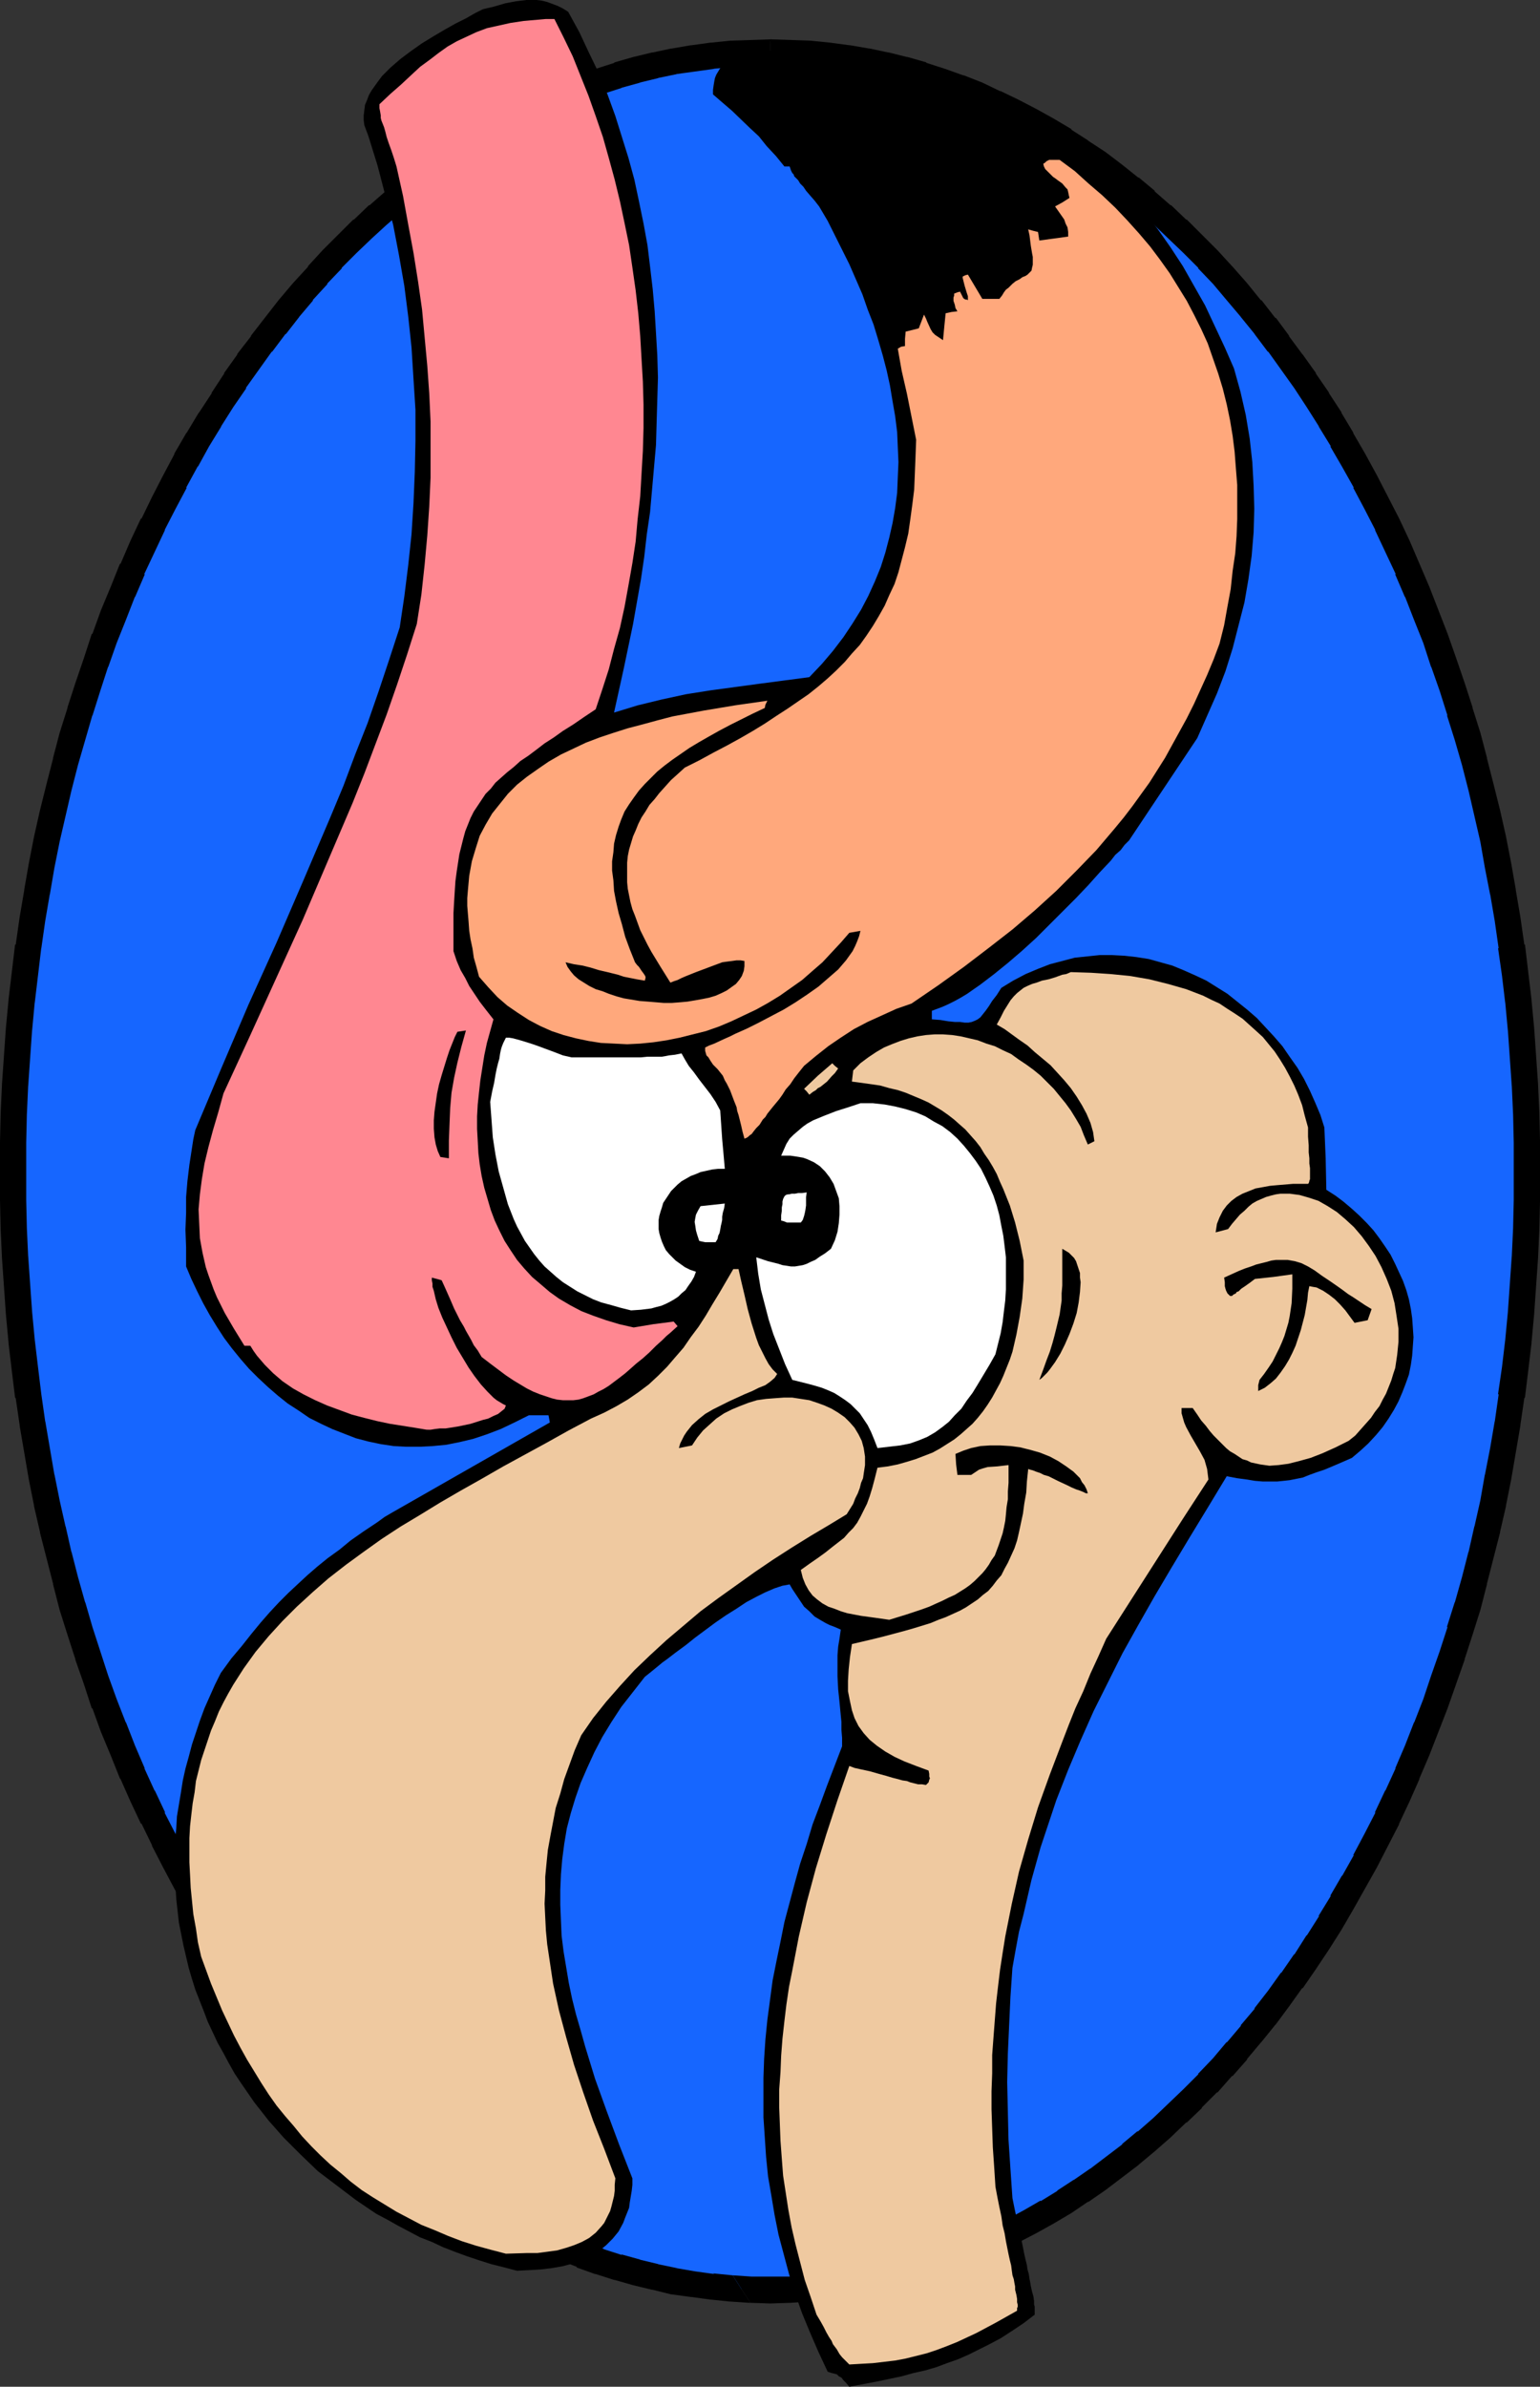 <?xml version="1.0" encoding="UTF-8" standalone="no"?>
<svg
   version="1.0"
   width="100.467mm"
   height="155.668mm"
   id="svg16"
   sodipodi:docname="Man &amp; Flamingo.wmf"
   xmlns:inkscape="http://www.inkscape.org/namespaces/inkscape"
   xmlns:sodipodi="http://sodipodi.sourceforge.net/DTD/sodipodi-0.dtd"
   xmlns="http://www.w3.org/2000/svg"
   xmlns:svg="http://www.w3.org/2000/svg">
  <rect width="100%" height="100%" fill="#333333" stroke="none"/>
  <sodipodi:namedview
     id="namedview16"
     pagecolor="#ffffff"
     bordercolor="#000000"
     borderopacity="0.25"
     inkscape:showpageshadow="2"
     inkscape:pageopacity="0.0"
     inkscape:pagecheckerboard="0"
     inkscape:deskcolor="#d1d1d1"
     inkscape:document-units="mm" />
  <defs
     id="defs1">
    <pattern
       id="WMFhbasepattern"
       patternUnits="userSpaceOnUse"
       width="6"
       height="6"
       x="0"
       y="0" />
  </defs>
  <path
     style="fill:#1666ff;fill-opacity:1;fill-rule:evenodd;stroke:none"
     d="m 189.86,12.927 4.847,0.162 4.847,0.162 4.686,0.485 4.686,0.646 4.686,0.646 4.686,1.131 4.524,1.131 4.686,1.293 4.363,1.454 4.524,1.616 4.524,1.778 4.363,1.939 4.363,2.101 4.363,2.262 4.201,2.262 4.201,2.747 4.201,2.585 4.04,2.909 4.04,2.909 4.04,3.232 3.878,3.232 3.878,3.393 3.878,3.555 3.716,3.555 3.716,3.717 3.716,4.04 3.393,4.04 3.555,4.201 3.393,4.201 3.393,4.363 3.232,4.525 3.232,4.686 3.232,4.686 3.07,4.848 2.908,5.009 2.908,5.009 2.747,5.171 2.747,5.333 2.747,5.332 2.424,5.333 2.585,5.656 2.424,5.656 2.262,5.656 2.101,5.817 2.101,5.979 2.101,5.979 1.939,6.14 1.777,6.14 1.777,6.14 1.616,6.302 1.454,6.302 1.454,6.464 1.293,6.625 1.293,6.464 0.97,6.625 1.131,6.787 0.808,6.625 0.808,6.948 0.646,6.787 0.485,6.948 0.485,6.948 0.323,6.948 0.162,7.11 v 7.11 7.11 l -0.162,7.11 -0.323,6.948 -0.485,6.948 -0.485,6.948 -0.646,6.787 -0.808,6.787 -0.808,6.787 -1.131,6.787 -0.97,6.464 -1.293,6.625 -1.293,6.464 -1.454,6.464 -1.454,6.302 -1.616,6.302 -1.777,6.302 -1.777,6.14 -1.939,5.979 -2.101,6.14 -2.101,5.817 -2.101,5.817 -2.262,5.656 -2.424,5.817 -2.585,5.494 -2.424,5.494 -2.747,5.333 -2.747,5.171 -2.747,5.171 -2.908,5.009 -2.908,5.009 -3.07,4.848 -3.232,4.848 -3.232,4.525 -3.232,4.525 -3.393,4.363 -3.393,4.363 -3.555,4.04 -3.393,4.201 -3.716,3.878 -3.716,3.717 -3.716,3.717 -3.878,3.555 -3.878,3.393 -3.878,3.232 -4.04,3.07 -4.04,3.07 -4.04,2.747 -4.201,2.747 -4.201,2.585 -4.201,2.424 -4.363,2.262 -4.363,1.939 -4.363,2.101 -4.524,1.778 -4.524,1.616 -4.363,1.454 -4.686,1.293 -4.524,1.131 -4.686,0.97 -4.686,0.646 -4.686,0.646 -4.686,0.485 -4.847,0.323 h -4.847 -4.686 l -4.847,-0.323 -4.686,-0.485 -4.686,-0.646 -4.686,-0.646 -4.686,-0.97 -4.686,-1.131 -4.524,-1.293 -4.524,-1.454 -4.524,-1.616 -4.363,-1.778 -4.524,-2.101 -4.201,-1.939 -4.363,-2.262 -4.363,-2.424 -4.201,-2.585 -4.04,-2.747 -4.201,-2.747 -4.04,-3.07 -4.04,-3.07 -3.878,-3.232 -3.878,-3.393 -3.878,-3.555 -3.716,-3.717 -3.716,-3.717 -3.555,-3.878 -3.716,-4.201 -3.393,-4.04 -3.393,-4.363 -3.393,-4.363 -3.232,-4.525 -3.232,-4.525 -3.07,-4.848 -3.07,-4.848 -3.07,-5.009 -2.908,-5.009 -2.747,-5.171 -2.747,-5.171 -2.585,-5.333 -2.747,-5.494 -2.424,-5.494 -2.424,-5.817 -2.262,-5.656 -2.262,-5.817 -2.101,-5.817 -1.939,-6.14 -1.939,-5.979 -1.777,-6.14 -1.777,-6.302 -1.616,-6.302 -1.454,-6.302 -1.454,-6.464 -1.293,-6.464 -1.293,-6.625 -1.131,-6.464 -0.969,-6.787 -0.808,-6.787 -0.808,-6.787 -0.646,-6.787 -0.485,-6.948 -0.485,-6.948 -0.323,-6.948 -0.162,-7.11 v -7.11 -7.11 l 0.162,-7.11 0.323,-6.948 0.485,-6.948 0.485,-6.948 0.646,-6.787 0.808,-6.948 0.808,-6.625 0.969,-6.787 1.131,-6.625 1.293,-6.464 1.293,-6.625 1.454,-6.464 1.454,-6.302 1.616,-6.302 1.777,-6.14 1.777,-6.14 1.939,-6.14 1.939,-5.979 2.101,-5.979 2.262,-5.817 2.262,-5.656 2.424,-5.656 2.424,-5.656 2.747,-5.333 2.585,-5.332 2.747,-5.333 2.747,-5.171 2.908,-5.009 3.07,-5.009 3.07,-4.848 3.07,-4.686 3.232,-4.686 3.232,-4.525 3.393,-4.363 3.393,-4.201 3.393,-4.201 3.716,-4.04 3.555,-4.04 3.716,-3.717 3.716,-3.555 3.878,-3.555 3.878,-3.393 3.878,-3.232 4.04,-3.232 4.04,-2.909 4.201,-2.909 4.04,-2.585 4.201,-2.747 4.363,-2.262 4.363,-2.262 4.201,-2.101 4.524,-1.939 4.363,-1.778 4.524,-1.616 4.524,-1.454 4.524,-1.293 4.686,-1.131 4.686,-1.131 4.686,-0.646 4.686,-0.646 4.686,-0.485 4.847,-0.162 z"
     id="path1" />
  <path
     style="fill:#000000;fill-opacity:1;fill-rule:evenodd;stroke:none"
     d="m 190.021,16.159 h -0.162 l 4.847,0.162 h -0.162 l 4.686,0.162 v 0 l 4.686,0.485 h -0.162 l 4.847,0.646 h -0.162 l 4.686,0.646 h -0.162 l 4.686,0.97 h -0.162 l 4.524,1.131 v 0 l 4.524,1.293 h -0.162 l 4.524,1.454 v 0 l 4.524,1.616 -0.162,-0.162 4.363,1.778 v 0 l 4.363,1.939 v 0 l 4.201,2.101 v 0 l 4.201,2.262 v -0.162 l 4.201,2.424 v 0 l 4.201,2.585 -0.162,-0.162 4.201,2.747 -0.162,-0.162 4.201,2.909 h -0.162 l 4.04,2.909 v 0 l 4.04,3.07 h -0.162 l 3.878,3.232 v 0 l 3.878,3.393 v -0.162 l 3.716,3.555 v 0 l 3.716,3.555 v 0 l 3.716,3.717 h -0.162 l 3.716,3.878 v 0 l 3.393,4.04 v 0 l 3.555,4.201 -0.162,-0.162 3.555,4.363 -0.162,-0.162 3.393,4.525 v -0.162 l 3.232,4.525 v 0 l 3.232,4.525 v 0 l 3.07,4.686 v 0 l 3.07,4.848 -0.162,-0.162 3.07,5.009 h -0.162 l 2.908,5.009 v 0 l 2.908,5.171 h -0.162 l 2.747,5.171 v 0 l 2.747,5.332 -0.162,-0.162 2.585,5.494 v 0 l 2.585,5.494 h -0.162 l 2.424,5.656 v -0.162 l 2.262,5.817 v 0 l 2.262,5.656 v 0 l 1.939,5.979 v -0.162 l 2.101,5.979 v 0 l 1.939,6.14 -0.162,-0.162 1.939,6.14 v 0 l 1.777,6.14 v 0 l 1.616,6.302 v 0 l 1.454,6.302 v 0 l 1.454,6.302 v 0 l 1.131,6.464 v 0 l 1.293,6.625 v -0.162 l 1.131,6.625 v 0 l 0.97,6.787 -0.162,-0.162 0.97,6.787 0.808,6.787 v -0.162 l 0.646,6.948 v -0.162 l 0.485,6.948 0.485,6.948 v -0.162 l 0.323,7.11 v -0.162 l 0.162,7.11 v 0 7.11 7.11 0 l -0.162,6.948 v 0 l -0.323,6.948 v -0.162 l -0.485,6.948 -0.485,6.948 v 0 l -0.646,6.787 v 0 l -0.808,6.787 -0.97,6.625 h 0.162 l -0.97,6.787 v -0.162 l -1.131,6.625 v 0 l -1.293,6.625 v -0.162 l -1.131,6.464 v 0 l -1.454,6.464 v -0.162 l -1.454,6.464 v -0.162 l -1.616,6.302 v 0 l -1.777,6.302 v -0.162 l -1.939,6.14 h 0.162 l -1.939,5.979 v 0 l -2.101,5.979 v 0 l -1.939,5.817 v 0 l -2.262,5.817 v -0.162 l -2.262,5.817 v 0 l -2.424,5.656 0.162,-0.162 -2.585,5.656 v -0.162 l -2.585,5.494 h 0.162 l -2.747,5.333 v 0 l -2.747,5.171 h 0.162 l -2.908,5.171 v -0.162 l -2.908,5.009 h 0.162 l -3.07,5.009 h 0.162 l -3.07,4.848 v -0.162 l -3.07,4.848 v -0.162 l -3.232,4.686 v -0.162 l -3.232,4.525 v 0 l -3.393,4.363 h 0.162 l -3.555,4.201 h 0.162 l -3.555,4.201 v -0.162 l -3.393,4.04 v 0 l -3.716,3.878 h 0.162 l -3.716,3.717 v 0 l -3.716,3.555 v 0 l -3.716,3.555 v 0 l -3.878,3.393 v -0.162 l -3.878,3.232 h 0.162 l -4.04,3.07 v 0 l -4.04,3.07 0.162,-0.162 -4.201,2.909 0.162,-0.162 -4.201,2.747 h 0.162 l -4.201,2.585 v -0.162 l -4.201,2.424 v 0 l -4.201,2.262 v -0.162 l -4.201,2.101 v 0 l -4.363,1.939 v 0 l -4.363,1.778 h 0.162 l -4.524,1.616 v 0 l -4.524,1.454 0.162,-0.162 -4.524,1.293 v 0 l -4.524,1.131 h 0.162 l -4.686,0.97 h 0.162 l -4.686,0.808 0.162,-0.162 -4.847,0.646 h 0.162 l -4.686,0.485 v 0 l -4.686,0.323 h 0.162 -4.847 0.162 -4.847 0.162 l -4.847,-0.323 h 0.162 l 4.363,6.787 v 0 l 4.847,0.162 h 0.162 l 4.847,-0.162 v 0 l 4.847,-0.323 v 0 l 4.847,-0.485 v 0 l 4.847,-0.485 0.162,-0.162 4.686,-0.646 h 0.162 l 4.524,-1.131 h 0.162 l 4.524,-1.131 h 0.162 l 4.524,-1.293 h 0.162 l 4.524,-1.454 v 0 l 4.524,-1.616 0.162,-0.162 4.524,-1.778 v 0 l 4.363,-1.939 h 0.162 l 4.363,-2.101 v -0.162 l 4.363,-2.262 v 0 l 4.363,-2.424 v 0 l 4.363,-2.585 v 0 l 4.04,-2.747 h 0.162 l 4.201,-2.909 v 0 l 4.04,-3.07 v 0 l 4.04,-3.07 0.162,-0.162 3.878,-3.232 v 0 l 3.878,-3.393 0.162,-0.162 3.716,-3.555 h 0.162 l 3.716,-3.555 v -0.162 l 3.716,-3.717 h 0.162 l 3.555,-4.04 h 0.162 l 3.555,-4.04 v -0.162 l 3.393,-4.04 0.162,-0.162 3.393,-4.201 0.162,-0.162 3.232,-4.363 v 0 l 3.232,-4.525 h 0.162 l 3.232,-4.686 v 0 l 3.232,-4.848 v 0 l 3.07,-4.848 v 0 l 2.908,-5.009 v 0 l 2.908,-5.171 v 0 l 2.908,-5.171 v 0 l 2.747,-5.332 v 0 l 2.747,-5.333 v -0.162 l 2.585,-5.494 v 0 l 2.424,-5.494 v -0.162 l 2.424,-5.656 v 0 l 2.262,-5.817 v 0 l 2.262,-5.817 v 0 l 2.101,-5.979 v 0 l 2.101,-5.979 v -0.162 l 1.939,-5.979 v 0 l 1.939,-6.14 v 0 l 1.616,-6.302 v -0.162 l 1.616,-6.302 v 0 l 1.616,-6.302 v -0.162 l 1.454,-6.302 v -0.162 l 1.293,-6.464 v 0 l 1.131,-6.625 v 0 l 1.131,-6.625 v -0.162 l 0.97,-6.625 0.162,-0.162 0.808,-6.625 0.808,-6.787 v -0.162 l 0.646,-6.948 v 0 l 0.485,-6.948 0.485,-6.948 v 0 l 0.323,-7.11 v 0 l 0.162,-7.11 v 0 -7.11 -7.11 -0.162 l -0.162,-6.948 v -0.162 l -0.323,-6.948 v -0.162 l -0.485,-6.948 -0.485,-6.948 v 0 l -0.646,-6.787 v -0.162 l -0.808,-6.787 -0.808,-6.787 h -0.162 l -0.97,-6.787 v 0 l -1.131,-6.625 v -0.162 l -1.131,-6.464 v 0 l -1.293,-6.625 v 0 l -1.454,-6.464 v 0 l -1.616,-6.464 v 0 l -1.616,-6.302 v -0.162 l -1.616,-6.14 v 0 l -1.939,-6.14 v -0.162 l -1.939,-5.979 v 0 l -2.101,-6.14 v 0 l -2.101,-5.979 v 0 l -2.262,-5.817 v 0 l -2.262,-5.817 v 0 l -2.424,-5.656 v 0 l -2.424,-5.656 v 0 l -2.585,-5.494 v 0 l -2.747,-5.332 v 0 l -2.747,-5.333 v 0 l -2.908,-5.333 v 0 l -2.908,-5.009 v -0.162 l -2.908,-4.848 v -0.162 l -3.07,-4.686 V 96.793 l -3.232,-4.686 v -0.162 l -3.232,-4.525 -0.162,-0.162 -3.232,-4.363 v -0.162 l -3.232,-4.363 h -0.162 l -3.393,-4.363 h -0.162 l -3.393,-4.201 v 0 l -3.555,-4.04 -0.162,-0.162 -3.555,-3.878 -0.162,-0.162 -3.716,-3.717 v 0 l -3.716,-3.717 h -0.162 l -3.716,-3.555 h -0.162 l -3.878,-3.393 v -0.162 l -3.878,-3.232 h -0.162 l -4.04,-3.232 v 0 l -4.04,-3.07 v 0 l -4.201,-2.747 -0.162,-0.162 -4.04,-2.585 V 31.833 l -4.363,-2.585 v 0 l -4.363,-2.424 v 0 l -4.363,-2.262 v 0 l -4.363,-2.101 h -0.162 l -4.363,-2.101 v 0 l -4.524,-1.778 h -0.162 l -4.524,-1.616 v 0 l -4.524,-1.454 -0.162,-0.162 -4.524,-1.293 h -0.162 l -4.524,-1.131 h -0.162 l -4.524,-0.97 h -0.162 l -4.686,-0.808 h -0.162 l -4.847,-0.646 v 0 l -4.847,-0.485 v 0 l -4.847,-0.162 v 0 l -4.847,-0.162 h -0.162 z"
     id="path2" />
  <path
     style="fill:#000000;fill-opacity:1;fill-rule:evenodd;stroke:none"
     d="m 180.65,560.883 -4.847,-0.485 0.323,0.162 -4.686,-0.646 v 0 l -4.686,-0.808 h 0.162 l -4.686,-0.97 h 0.162 l -4.686,-1.131 h 0.162 l -4.686,-1.293 0.162,0.162 -4.524,-1.454 h 0.162 l -4.524,-1.616 h 0.162 l -4.524,-1.778 h 0.162 l -4.363,-1.939 v 0 l -4.363,-2.101 0.162,0.162 -4.363,-2.262 v 0 l -4.201,-2.424 0.162,0.162 -4.201,-2.585 -4.201,-2.747 0.162,0.162 -4.04,-2.909 v 0.162 l -4.04,-3.07 v 0 l -3.878,-3.07 v 0 l -3.878,-3.232 v 0.162 l -3.878,-3.393 h 0.162 l -3.878,-3.555 v 0 l -3.716,-3.555 v 0 l -3.716,-3.717 h 0.162 l -3.716,-3.878 h 0.162 l -3.716,-4.04 0.162,0.162 -3.555,-4.201 h 0.162 l -3.393,-4.201 v 0 l -3.393,-4.363 v 0 l -3.232,-4.525 v 0.162 l -3.232,-4.686 0.162,0.162 -3.232,-4.848 v 0.162 l -3.07,-4.848 h 0.162 l -3.07,-5.009 v 0 l -2.747,-5.009 v 0.162 l -2.908,-5.171 h 0.162 l -2.747,-5.171 v 0 l -2.747,-5.333 h 0.162 l -2.585,-5.494 v 0.162 l -2.585,-5.656 0.162,0.162 -2.424,-5.656 v 0 l -2.262,-5.817 v 0.162 l -2.262,-5.817 v 0 l -2.101,-5.817 v 0 l -1.939,-5.979 v 0 l -1.939,-5.979 v 0 l -1.777,-6.14 v 0.162 l -1.777,-6.302 v 0 l -1.616,-6.302 v 0.162 l -1.454,-6.464 v 0.162 l -1.454,-6.464 v 0 l -1.293,-6.464 v 0.162 l -1.131,-6.625 v 0 l -1.131,-6.625 v 0.162 l -0.969,-6.787 v 0 l -0.808,-6.625 -0.808,-6.787 v 0 l -0.646,-6.787 v 0 L 7.433,316.557 6.948,309.609 v 0.162 l -0.323,-6.948 v 0 l -0.162,-6.948 v 0 -7.11 -7.11 0 l 0.162,-7.11 v 0.162 l 0.323,-7.11 v 0.162 l 0.485,-6.948 0.485,-6.948 v 0.162 l 0.646,-6.948 v 0.162 l 0.808,-6.787 0.808,-6.787 v 0.162 l 0.969,-6.787 v 0 l 1.131,-6.625 v 0.162 l 1.131,-6.625 v 0 l 1.293,-6.464 v 0 l 1.454,-6.302 v 0 l 1.454,-6.302 v 0 l 1.616,-6.302 v 0 l 1.777,-6.14 v 0 l 1.777,-6.14 v 0.162 l 1.939,-6.14 v 0 l 1.939,-5.979 v 0.162 l 2.101,-5.979 v 0 l 2.262,-5.656 v 0 l 2.262,-5.817 v 0.162 l 2.424,-5.656 h -0.162 l 2.585,-5.494 v 0 l 2.585,-5.494 -0.162,0.162 2.747,-5.332 v 0 l 2.747,-5.171 h -0.162 l 2.908,-5.333 v 0.162 l 2.747,-5.009 v 0 l 3.07,-5.009 -0.162,0.162 3.07,-4.848 v 0 l 3.232,-4.686 h -0.162 l 3.232,-4.525 v 0 l 3.232,-4.525 v 0.162 l 3.393,-4.525 v 0.162 l 3.393,-4.363 -0.162,0.162 3.555,-4.201 h -0.162 l 3.716,-4.04 h -0.162 l 3.716,-3.878 h -0.162 l 3.716,-3.717 v 0 l 3.716,-3.555 v 0 l 3.878,-3.555 -0.162,0.162 3.878,-3.393 v 0 l 3.878,-3.232 v 0 l 3.878,-3.07 v 0 l 4.04,-2.909 v 0 l 4.04,-2.909 -0.162,0.162 4.201,-2.747 4.201,-2.585 -0.162,0.162 4.201,-2.424 v 0.162 l 4.363,-2.262 h -0.162 l 4.363,-2.101 v 0 l 4.363,-1.939 h -0.162 l 4.524,-1.778 -0.162,0.162 4.524,-1.616 h -0.162 l 4.524,-1.454 h -0.162 l 4.686,-1.293 h -0.162 l 4.686,-1.131 h -0.162 l 4.686,-0.97 h -0.162 l 4.686,-0.646 v 0 l 4.686,-0.646 h -0.323 l 4.847,-0.485 H 180.488 l 4.847,-0.162 h -0.162 l 4.847,-0.162 -0.162,-6.464 -4.847,0.162 v 0 l -4.847,0.162 h -0.162 l -4.686,0.485 h -0.162 l -4.686,0.646 h -0.162 l -4.686,0.808 h -0.162 l -4.524,0.97 h -0.162 l -4.686,1.131 v 0 l -4.524,1.293 -0.162,0.162 -4.524,1.454 h -0.162 l -4.524,1.616 v 0 l -4.524,1.778 h -0.162 l -4.363,2.101 v 0 l -4.363,2.101 h -0.162 l -4.363,2.262 v 0 l -4.363,2.424 -0.162,0.162 -4.04,2.585 -4.201,2.585 -0.162,0.162 -4.04,2.747 h -0.162 l -4.04,3.07 v 0 l -4.04,3.232 H 98.889 l -3.878,3.232 v 0.162 l -3.878,3.393 h -0.162 l -3.716,3.555 H 87.093 L 83.377,57.85 v 0 l -3.716,3.717 -0.162,0.162 -3.555,3.878 v 0.162 l -3.716,4.04 v 0 l -3.555,4.201 v 0 l -3.393,4.363 v 0 l -3.393,4.363 v 0.162 l -3.393,4.363 v 0.162 l -3.232,4.525 v 0.162 l -3.07,4.686 v 0.162 l -3.07,4.686 -0.162,0.162 -2.908,4.848 -0.162,0.162 -2.908,5.009 v 0.162 l -2.747,5.171 v 0 l -2.747,5.333 v 0 l -2.585,5.332 h -0.162 l -2.585,5.494 v 0 l -2.424,5.656 h -0.162 l -2.262,5.656 v 0 l -2.424,5.817 v 0 l -2.101,5.817 h -0.162 l -1.939,5.979 v 0 l -2.101,6.14 v 0 l -1.939,5.979 v 0.162 l -1.939,6.14 v 0 l -1.616,6.14 v 0.162 l -1.616,6.302 v 0 l -1.616,6.464 v 0 l -1.454,6.464 v 0 l -1.293,6.625 v 0 l -1.131,6.464 v 0.162 l -1.131,6.625 v 0 L 3.878,232.853 H 3.716 l -0.808,6.787 -0.808,6.787 v 0.162 l -0.646,6.787 v 0 l -0.485,6.948 -0.485,6.948 v 0.162 l -0.323,6.948 v 0.162 L 0,281.492 v 0.162 7.11 7.11 0 l 0.162,7.11 v 0 l 0.323,7.11 v 0 l 0.485,6.948 0.485,6.948 v 0 l 0.646,6.948 v 0.162 l 0.808,6.787 0.808,6.625 0.162,0.162 0.969,6.625 v 0.162 l 1.131,6.625 v 0 l 1.131,6.625 v 0 l 1.293,6.464 v 0.162 l 1.454,6.302 v 0.162 l 1.616,6.302 v 0 l 1.616,6.302 v 0.162 l 1.616,6.302 v 0 l 1.939,6.14 v 0 l 1.939,5.979 v 0.162 l 2.101,5.979 v 0 l 1.939,5.979 h 0.162 l 2.101,5.817 v 0 l 2.424,5.817 v 0 l 2.262,5.656 0.162,0.162 2.424,5.494 v 0 l 2.585,5.494 h 0.162 l 2.585,5.333 v 0.162 l 2.747,5.332 v 0 l 2.747,5.171 v 0 l 2.908,5.171 h 0.162 l 2.908,5.009 h 0.162 l 3.07,4.848 v 0 l 3.07,4.848 v 0 l 3.232,4.686 v 0 l 3.393,4.525 v 0 l 3.393,4.363 v 0.162 l 3.393,4.201 v 0.162 l 3.555,4.04 v 0.162 l 3.716,4.04 v 0 l 3.555,4.04 h 0.162 l 3.716,3.717 v 0.162 l 3.716,3.555 h 0.162 l 3.716,3.555 0.162,0.162 3.878,3.393 v 0 l 3.878,3.232 0.162,0.162 4.04,3.07 v 0 l 4.04,3.07 h 0.162 l 4.04,2.909 h 0.162 l 4.201,2.747 4.04,2.585 h 0.162 l 4.363,2.424 v 0 l 4.363,2.262 0.162,0.162 4.363,2.101 v 0 l 4.363,1.939 h 0.162 l 4.524,1.778 v 0.162 l 4.524,1.616 h 0.162 l 4.524,1.454 h 0.162 l 4.524,1.293 v 0 l 4.686,1.131 h 0.162 l 4.524,1.131 h 0.162 l 4.686,0.646 h 0.162 l 4.686,0.646 h 0.162 l 4.686,0.485 h 0.162 l 4.847,0.323 z"
     id="path3" />
  <path
     style="fill:#000000;fill-opacity:1;fill-rule:evenodd;stroke:none"
     d="m 209.411,588.353 -0.808,-0.97 -0.646,-0.646 -0.485,-0.646 -0.646,-0.323 -0.485,-0.485 -0.646,-0.162 -0.646,-0.162 -0.97,-0.323 -2.262,-4.848 -2.101,-4.848 -1.939,-4.686 -1.777,-5.009 -1.454,-4.686 -1.293,-4.848 -1.293,-4.848 -0.969,-4.848 -0.808,-4.848 -0.808,-4.686 -0.485,-4.848 -0.323,-4.848 -0.323,-4.848 v -4.848 -4.848 l 0.162,-4.686 0.323,-4.848 0.485,-4.848 0.646,-4.848 0.646,-4.848 0.969,-4.848 0.97,-4.686 0.97,-4.848 1.293,-4.848 1.293,-4.848 1.293,-4.686 1.616,-4.848 1.454,-4.848 1.777,-4.686 1.777,-4.848 3.716,-9.695 v -2.101 l -0.162,-1.939 v -1.939 l -0.162,-1.616 -0.323,-3.393 -0.323,-3.07 -0.162,-3.232 v -3.393 -1.778 l 0.162,-2.101 0.323,-1.939 0.323,-2.262 -1.454,-0.646 -1.293,-0.485 -0.97,-0.485 -1.131,-0.646 -0.808,-0.485 -0.808,-0.485 -1.293,-1.293 -1.293,-1.131 -0.97,-1.454 -0.646,-0.97 -0.646,-0.97 -0.646,-0.97 -0.646,-1.131 -0.808,0.162 -0.97,0.162 -0.97,0.323 -0.969,0.323 -2.262,0.97 -2.262,1.131 -2.424,1.293 -2.424,1.616 -2.585,1.616 -2.585,1.778 -5.009,3.717 -2.424,1.939 -2.424,1.778 -2.101,1.616 -1.131,0.808 -0.969,0.808 -1.777,1.454 -1.616,1.293 -2.908,3.717 -2.908,3.717 -2.424,3.717 -2.262,3.717 -1.939,3.717 -1.777,3.878 -1.616,3.717 -1.293,3.717 -1.131,3.717 -0.97,3.717 -0.646,3.878 -0.485,3.717 -0.323,3.717 -0.162,3.878 v 3.717 l 0.162,3.878 0.162,3.717 0.485,3.878 0.646,3.878 0.646,3.878 0.808,3.878 0.969,3.878 1.131,3.878 1.131,4.04 2.424,7.918 2.909,8.08 3.07,8.241 3.232,8.241 v 1.616 l -0.162,1.454 -0.485,2.909 -0.162,1.293 -0.97,2.424 -0.485,1.293 -1.131,2.101 -1.454,1.778 -1.616,1.616 -1.777,1.454 -1.939,1.293 -2.262,0.97 -2.262,0.808 -2.424,0.646 -2.747,0.485 -2.747,0.323 -2.747,0.162 -3.07,0.162 -3.07,-0.808 -3.232,-0.808 -3.07,-0.97 -2.908,-0.97 -3.07,-1.131 -2.908,-1.131 -2.747,-1.293 -2.909,-1.131 -2.747,-1.454 -2.747,-1.454 -2.585,-1.454 -2.747,-1.454 -5.009,-3.393 -4.686,-3.555 -4.686,-3.555 -4.201,-4.04 -4.201,-4.201 -3.716,-4.201 -3.555,-4.525 -3.232,-4.686 -1.616,-2.424 -1.454,-2.585 -1.293,-2.424 -1.454,-2.585 -1.131,-2.424 -1.293,-2.747 -0.969,-2.585 -2.101,-5.333 -0.808,-2.585 -0.808,-2.747 -0.646,-2.747 -0.646,-2.747 -1.131,-5.656 -0.646,-5.817 -0.162,-2.747 -0.162,-2.909 -0.162,-2.909 v -2.909 l 0.162,-2.909 0.323,-3.07 0.162,-2.909 0.485,-2.909 0.485,-2.909 0.485,-3.07 0.646,-2.909 0.808,-2.909 0.808,-3.07 0.969,-2.909 0.969,-2.909 1.131,-3.07 1.293,-2.909 1.293,-2.909 1.454,-2.909 2.585,-3.555 2.585,-3.07 2.424,-3.07 2.262,-2.747 2.262,-2.585 2.262,-2.424 2.262,-2.262 2.424,-2.262 2.262,-2.101 2.424,-2.101 2.585,-2.101 2.908,-2.101 2.747,-2.262 3.232,-2.262 3.393,-2.262 1.777,-1.293 1.939,-1.131 38.78,-22.138 -0.162,-0.97 -0.162,-0.808 h -4.847 l -3.555,1.778 -3.393,1.616 -3.393,1.293 -3.393,1.131 -3.393,0.808 -3.232,0.646 -3.393,0.323 -3.232,0.162 h -3.232 l -3.07,-0.162 -3.232,-0.485 -3.07,-0.646 -3.07,-0.808 -2.908,-1.131 -2.908,-1.131 -2.747,-1.293 -2.908,-1.454 -2.585,-1.778 -2.747,-1.778 -2.424,-1.939 -2.424,-2.101 -2.424,-2.262 -2.262,-2.262 -2.101,-2.424 -2.101,-2.585 -1.939,-2.585 -1.777,-2.747 -1.777,-2.909 -1.616,-2.909 -1.454,-2.909 -1.454,-3.07 -1.293,-3.07 v -2.424 -2.262 l -0.162,-4.363 0.162,-4.201 v -3.878 l 0.323,-3.878 0.485,-4.04 0.646,-4.201 0.323,-2.101 0.485,-2.262 6.463,-15.351 6.625,-15.513 6.948,-15.351 6.625,-15.351 6.625,-15.513 3.232,-7.756 2.908,-7.756 3.07,-7.756 2.747,-7.918 2.585,-7.756 2.585,-7.918 1.131,-7.595 0.969,-7.756 0.808,-7.595 0.485,-7.595 0.323,-7.756 0.162,-7.595 v -7.756 l -0.485,-7.595 -0.485,-7.756 -0.808,-7.595 -0.969,-7.595 -1.293,-7.433 -1.454,-7.595 -1.939,-7.272 -1.939,-7.433 -2.262,-7.272 -0.485,-1.293 -0.485,-1.293 -0.162,-1.293 v -1.131 l 0.162,-1.293 0.162,-1.293 0.485,-1.131 0.485,-1.293 0.646,-1.131 0.808,-1.131 0.808,-1.131 0.969,-1.293 2.101,-2.101 2.424,-2.101 2.585,-1.939 2.747,-1.939 2.908,-1.778 2.747,-1.616 2.585,-1.454 2.585,-1.293 1.131,-0.646 1.131,-0.646 0.97,-0.485 0.969,-0.485 2.747,-0.646 2.747,-0.808 2.585,-0.485 L 129.751,0 h 1.293 1.293 l 1.293,0.162 1.293,0.323 1.293,0.485 1.293,0.485 1.293,0.646 1.293,0.808 2.747,5.009 2.424,5.171 2.424,5.009 2.101,5.171 1.939,5.333 1.616,5.171 1.616,5.171 1.454,5.333 1.131,5.333 1.131,5.494 0.97,5.333 0.646,5.333 0.646,5.494 0.485,5.494 0.323,5.333 0.323,5.494 0.162,5.494 -0.162,5.494 -0.162,5.494 -0.162,5.656 -0.485,5.494 -0.485,5.494 -0.485,5.494 -0.808,5.494 -0.646,5.656 -0.808,5.494 -1.939,10.988 -2.262,10.827 -2.424,10.988 5.817,-1.778 5.979,-1.454 5.979,-1.293 6.14,-0.97 5.979,-0.808 5.979,-0.808 12.28,-1.616 3.07,-3.232 2.747,-3.232 2.585,-3.393 2.262,-3.393 2.101,-3.393 1.777,-3.393 1.616,-3.555 1.454,-3.555 1.131,-3.555 0.97,-3.717 0.808,-3.555 0.646,-3.717 0.485,-3.717 0.162,-3.878 0.162,-3.717 -0.162,-3.717 -0.162,-3.717 -0.485,-3.878 -0.646,-3.717 -0.646,-3.878 -0.808,-3.717 -0.97,-3.717 -1.131,-3.878 -1.131,-3.717 -1.454,-3.717 -1.293,-3.717 -1.616,-3.717 -1.616,-3.717 -1.777,-3.555 -1.777,-3.555 -1.777,-3.555 -2.101,-3.555 -1.131,-1.454 -1.131,-1.293 -0.97,-1.131 -0.646,-0.97 -0.808,-0.808 -0.485,-0.808 -0.485,-0.485 -0.485,-0.485 -0.162,-0.485 -0.323,-0.323 -0.323,-0.646 -0.323,-0.97 h -1.293 l -2.101,-2.585 -2.262,-2.424 -1.939,-2.424 -2.262,-2.101 -4.363,-4.201 -2.262,-1.939 -2.424,-2.101 v -1.131 l 0.162,-1.131 0.162,-0.97 0.162,-0.808 0.323,-0.808 0.97,-1.616 0.646,-0.646 0.646,-0.485 0.646,-0.646 0.808,-0.485 0.97,-0.323 1.939,-0.808 1.939,-0.485 2.424,-0.323 2.585,-0.162 h 2.585 l 2.908,0.162 2.908,0.323 2.908,0.485 3.07,0.485 3.232,0.485 6.302,1.454 6.302,1.454 2.908,0.97 3.07,0.808 2.747,0.808 2.747,0.808 2.585,0.808 2.262,0.808 2.101,0.646 1.939,0.485 1.777,0.646 1.454,0.485 0.485,0.162 0.485,0.162 h 0.485 l 0.323,0.162 0.646,1.616 2.908,1.131 2.585,1.131 2.585,1.131 5.009,2.747 2.424,1.454 2.262,1.454 2.262,1.616 4.201,3.232 2.101,1.939 1.939,1.778 3.878,3.878 3.555,4.04 3.393,4.363 3.07,4.363 3.07,4.686 2.747,4.848 2.747,4.848 2.424,5.171 2.424,5.171 2.262,5.171 1.616,5.817 1.293,5.656 0.969,5.817 0.646,5.817 0.323,5.817 0.162,5.656 -0.162,5.817 -0.485,5.817 -0.808,5.817 -0.97,5.656 -1.454,5.656 -1.454,5.656 -1.777,5.656 -2.101,5.494 -2.424,5.494 -2.424,5.494 -16.805,25.208 -1.131,1.131 -0.97,1.293 -1.293,1.131 -1.131,1.454 -2.747,2.909 -2.747,3.07 -3.07,3.232 -3.232,3.232 -3.393,3.393 -3.232,3.232 -3.555,3.232 -3.393,2.909 -3.393,2.747 -3.393,2.585 -1.616,1.131 -1.616,1.131 -1.616,0.97 -1.454,0.808 -1.616,0.808 -1.454,0.646 -1.293,0.485 -1.293,0.485 v 2.101 l 2.101,0.162 1.939,0.323 1.616,0.162 h 1.293 l 1.131,0.162 h 0.97 l 0.808,-0.162 0.808,-0.323 0.646,-0.323 0.646,-0.485 0.646,-0.808 0.646,-0.808 0.808,-1.131 0.808,-1.293 1.131,-1.454 1.131,-1.778 2.908,-1.778 3.07,-1.616 3.07,-1.293 2.908,-1.131 3.07,-0.808 3.07,-0.808 3.07,-0.323 3.07,-0.323 h 3.07 l 3.07,0.162 2.908,0.323 3.07,0.485 2.908,0.808 2.908,0.808 2.747,1.131 2.908,1.293 2.747,1.293 2.585,1.616 2.585,1.616 2.424,1.939 2.424,1.939 2.424,2.101 2.101,2.262 2.101,2.262 2.101,2.424 1.777,2.585 1.939,2.747 1.616,2.747 1.454,2.909 1.293,2.909 1.293,3.07 0.969,3.07 0.323,7.595 0.162,7.756 2.262,1.454 1.939,1.454 2.101,1.778 1.777,1.616 1.939,1.939 1.616,1.778 1.454,1.939 1.454,2.101 1.293,1.939 1.131,2.262 0.969,2.101 0.97,2.101 0.808,2.262 0.646,2.262 0.485,2.424 0.323,2.262 0.162,2.262 0.162,2.424 -0.162,2.262 -0.162,2.262 -0.323,2.262 -0.485,2.424 -0.808,2.262 -0.808,2.101 -0.97,2.262 -1.131,2.101 -1.293,2.101 -1.454,2.101 -1.616,1.939 -1.939,2.101 -1.939,1.778 -2.101,1.778 -2.585,1.131 -2.262,0.97 -1.939,0.808 -1.939,0.646 -1.777,0.646 -1.616,0.646 -1.616,0.323 -1.616,0.323 -1.454,0.162 -1.616,0.162 h -1.777 -1.777 l -1.939,-0.162 -1.939,-0.323 -2.424,-0.323 -2.585,-0.485 -4.686,7.756 -4.524,7.433 -4.363,7.272 -4.201,7.11 -4.04,7.11 -3.878,6.948 -3.555,7.11 -3.555,7.11 -3.232,7.272 -3.07,7.272 -2.908,7.433 -2.585,7.756 -1.293,3.878 -1.131,4.04 -1.131,4.04 -0.97,4.201 -0.97,4.201 -1.131,4.363 -0.808,4.363 -0.808,4.525 -0.485,7.11 -0.323,6.948 -0.323,7.11 -0.162,6.948 0.162,7.11 0.162,7.11 0.485,7.272 0.485,7.11 0.485,2.424 0.485,2.262 0.485,2.101 0.485,1.778 0.323,1.939 0.323,1.616 0.323,1.616 0.323,1.454 0.323,1.293 0.162,1.131 0.323,1.131 0.162,1.131 0.162,0.808 0.162,0.97 0.323,1.454 0.323,1.131 0.162,1.131 v 0.808 l 0.162,0.646 v 0.97 0.97 l -2.747,2.101 -2.908,1.939 -2.747,1.778 -2.747,1.454 -2.585,1.293 -2.585,1.293 -2.585,1.131 -2.747,0.97 -2.585,0.97 -2.747,0.808 -2.908,0.646 -2.908,0.808 -3.07,0.646 -3.07,0.646 -3.393,0.646 z"
     id="path4" />
  <path
     style="fill:#efc9a0;fill-opacity:1;fill-rule:evenodd;stroke:none"
     d="m 209.411,582.859 -0.97,-0.97 -0.808,-0.808 -0.646,-0.808 -0.646,-1.131 -0.485,-0.646 -0.485,-0.646 -0.323,-0.808 -0.646,-0.97 -0.646,-1.131 -0.646,-1.293 -0.808,-1.454 -0.969,-1.616 -1.454,-4.363 -1.454,-4.201 -1.131,-4.363 -1.131,-4.363 -0.97,-4.201 -0.808,-4.363 -0.646,-4.201 -0.646,-4.201 -0.323,-4.201 -0.323,-4.363 -0.162,-4.201 -0.162,-4.201 v -4.201 l 0.323,-4.363 0.162,-4.04 0.323,-4.201 0.485,-4.363 0.485,-4.04 0.646,-4.363 0.808,-4.04 1.616,-8.403 1.939,-8.403 2.262,-8.403 2.585,-8.403 2.747,-8.403 2.909,-8.403 1.293,0.485 1.454,0.323 2.262,0.485 2.262,0.646 1.777,0.485 1.616,0.485 1.293,0.323 1.131,0.323 1.131,0.162 0.808,0.323 0.646,0.162 0.646,0.162 0.646,0.162 h 0.97 l 0.969,0.162 0.323,-0.323 0.323,-0.323 0.162,-0.646 0.162,-0.323 -0.162,-0.485 v -0.646 l -0.162,-0.808 -3.07,-1.131 -2.908,-1.131 -2.424,-1.131 -2.262,-1.293 -2.101,-1.454 -1.777,-1.454 -1.454,-1.616 -1.293,-1.778 -0.969,-1.939 -0.646,-1.939 -0.485,-2.262 -0.485,-2.424 v -2.585 l 0.162,-2.747 0.323,-3.07 0.485,-3.232 2.747,-0.646 2.747,-0.646 2.585,-0.646 2.424,-0.646 2.424,-0.646 2.262,-0.646 2.101,-0.646 2.101,-0.646 1.939,-0.808 1.777,-0.646 1.777,-0.808 1.777,-0.808 1.454,-0.808 1.454,-0.97 1.454,-0.97 1.293,-1.131 1.293,-0.97 1.131,-1.293 0.97,-1.293 1.131,-1.293 0.808,-1.616 0.808,-1.454 0.808,-1.778 0.808,-1.778 0.646,-1.939 0.485,-2.101 0.485,-2.262 0.485,-2.262 0.323,-2.424 0.485,-2.747 0.162,-2.747 0.323,-3.07 0.485,0.162 0.646,0.162 0.808,0.323 0.969,0.323 0.97,0.485 1.131,0.323 2.262,1.131 2.424,1.131 0.97,0.485 1.131,0.485 0.969,0.323 0.808,0.323 0.646,0.323 h 0.485 l -0.323,-0.97 -0.485,-0.97 -0.646,-0.808 -0.485,-0.97 -0.808,-0.808 -0.808,-0.808 -1.777,-1.293 -1.939,-1.293 -2.101,-1.131 -2.424,-0.97 -2.262,-0.646 -2.585,-0.646 -2.424,-0.323 -2.585,-0.162 h -2.424 l -2.424,0.162 -2.262,0.485 -1.939,0.646 -1.939,0.808 0.162,2.585 0.323,2.585 h 3.393 l 0.97,-0.646 0.969,-0.646 0.97,-0.323 1.131,-0.323 2.424,-0.162 2.747,-0.323 v 4.363 l -0.162,2.101 v 1.939 l -0.323,1.939 -0.162,1.778 -0.162,1.616 -0.323,1.616 -0.323,1.454 -0.485,1.454 -0.485,1.454 -0.485,1.293 -0.485,1.293 -0.808,1.131 -0.646,1.131 -0.808,1.131 -0.808,0.97 -0.97,0.97 -0.97,0.97 -1.131,0.97 -1.131,0.808 -1.293,0.808 -1.293,0.808 -1.454,0.646 -1.616,0.808 -1.454,0.646 -1.777,0.808 -1.777,0.646 -1.939,0.646 -1.939,0.646 -2.101,0.646 -2.101,0.646 -3.393,-0.485 -3.555,-0.485 -3.393,-0.646 -1.616,-0.485 -1.616,-0.646 -1.454,-0.485 -1.454,-0.808 -1.293,-0.97 -1.131,-0.97 -0.97,-1.293 -0.808,-1.454 -0.646,-1.616 -0.485,-1.939 2.262,-1.616 2.101,-1.454 1.777,-1.293 1.616,-1.293 1.454,-1.131 1.454,-1.131 1.131,-1.293 1.131,-1.131 0.97,-1.293 0.808,-1.454 0.808,-1.616 0.808,-1.616 0.646,-1.778 0.646,-2.101 0.646,-2.424 0.646,-2.585 2.585,-0.323 2.424,-0.485 2.262,-0.646 2.101,-0.646 2.101,-0.808 2.101,-0.808 1.777,-0.97 1.777,-1.131 1.777,-1.131 1.616,-1.293 1.454,-1.293 1.454,-1.293 1.293,-1.454 1.293,-1.616 1.131,-1.616 1.131,-1.778 0.97,-1.778 0.969,-1.778 0.808,-1.778 1.616,-4.04 0.646,-1.939 0.485,-2.101 0.485,-2.101 0.808,-4.363 0.646,-4.525 0.323,-4.686 v -4.686 l -0.969,-4.848 -1.131,-4.525 -1.293,-4.201 -1.616,-4.04 -0.808,-1.778 -0.808,-1.939 -0.97,-1.778 -0.97,-1.616 -1.131,-1.616 -0.969,-1.616 -1.131,-1.454 -1.293,-1.454 -1.293,-1.454 -1.293,-1.131 -1.454,-1.293 -1.454,-1.131 -1.616,-1.131 -1.616,-0.97 -1.616,-0.97 -1.777,-0.808 -1.939,-0.808 -1.939,-0.808 -1.939,-0.646 -2.101,-0.485 -2.262,-0.646 -2.262,-0.323 -2.262,-0.323 -2.424,-0.323 0.323,-2.747 1.777,-1.778 1.939,-1.454 1.939,-1.293 1.939,-1.131 1.939,-0.808 2.101,-0.808 2.101,-0.646 2.101,-0.485 2.101,-0.323 2.101,-0.162 h 2.101 l 2.262,0.162 2.101,0.323 2.101,0.485 2.101,0.485 2.101,0.808 2.101,0.646 1.939,0.97 2.101,0.97 1.777,1.293 1.939,1.293 1.777,1.293 1.777,1.454 1.616,1.616 1.616,1.616 1.454,1.778 1.454,1.778 1.293,1.778 1.293,2.101 1.131,1.939 0.808,2.101 0.97,2.262 1.616,-0.808 -0.323,-2.262 -0.646,-2.262 -0.97,-2.262 -1.131,-2.101 -1.293,-2.101 -1.454,-2.101 -1.616,-1.939 -1.616,-1.778 -1.777,-1.939 -1.939,-1.616 -1.939,-1.616 -1.777,-1.616 -2.101,-1.454 -1.777,-1.293 -1.777,-1.293 -1.939,-1.131 0.969,-1.778 0.808,-1.616 0.808,-1.293 0.808,-1.293 0.808,-0.97 0.808,-0.808 0.808,-0.646 0.808,-0.646 0.97,-0.485 1.131,-0.485 1.131,-0.323 1.293,-0.485 1.616,-0.323 1.616,-0.485 1.777,-0.646 0.97,-0.162 1.131,-0.485 5.009,0.162 4.847,0.323 4.847,0.485 4.686,0.808 4.524,1.131 2.262,0.646 2.262,0.646 2.101,0.808 2.101,0.808 1.939,0.97 2.101,0.97 1.939,1.293 1.777,1.131 1.939,1.293 1.616,1.454 1.616,1.454 1.777,1.616 1.454,1.778 1.454,1.778 1.293,1.939 1.293,2.101 1.131,2.101 1.131,2.262 0.97,2.262 0.97,2.585 0.646,2.585 0.808,2.909 v 2.262 l 0.162,2.101 v 1.778 l 0.162,1.454 v 1.293 l 0.162,1.131 v 2.747 l -0.162,0.323 v 0.162 l -0.162,0.485 -0.162,0.162 h -3.716 l -3.878,0.323 -1.777,0.162 -1.777,0.323 -1.777,0.323 -1.616,0.646 -1.616,0.646 -1.454,0.808 -1.293,0.97 -1.131,1.131 -0.969,1.293 -0.808,1.616 -0.646,1.616 -0.323,2.101 3.07,-0.808 0.97,-1.293 0.969,-1.131 0.97,-1.131 1.131,-0.97 0.97,-0.97 0.969,-0.808 1.131,-0.646 1.131,-0.485 1.131,-0.485 1.131,-0.323 1.293,-0.323 1.131,-0.162 h 1.131 1.131 l 2.424,0.323 2.262,0.646 2.424,0.808 2.262,1.293 2.262,1.454 2.101,1.778 2.101,1.939 1.939,2.262 1.777,2.424 1.616,2.424 1.454,2.747 1.293,2.909 1.131,2.909 0.808,3.07 0.485,3.07 0.485,3.232 v 3.232 l -0.323,3.232 -0.485,3.232 -0.485,1.454 -0.485,1.616 -0.646,1.616 -0.646,1.616 -0.808,1.454 -0.808,1.616 -1.131,1.454 -0.97,1.454 -1.293,1.454 -1.293,1.454 -1.293,1.454 -1.616,1.293 -3.232,1.616 -3.232,1.454 -2.908,1.131 -2.908,0.808 -2.585,0.646 -2.424,0.323 -2.262,0.162 -2.262,-0.323 -2.262,-0.485 -0.97,-0.485 -1.131,-0.323 -0.969,-0.646 -0.97,-0.646 -1.131,-0.646 -0.97,-0.808 -0.97,-0.97 -0.969,-0.97 -1.131,-1.131 -0.97,-1.131 -0.97,-1.293 -1.131,-1.293 -0.969,-1.454 -1.131,-1.616 h -2.747 v 1.293 l 0.323,1.131 0.323,1.131 0.485,1.131 1.131,2.101 1.131,1.939 1.131,1.939 1.131,2.101 0.323,1.131 0.323,1.131 0.162,1.293 0.162,1.293 -6.302,9.695 -6.302,9.857 -12.603,19.714 -1.939,4.363 -1.939,4.201 -1.777,4.363 -1.939,4.201 -1.616,4.04 -1.616,4.201 -3.07,8.08 -2.908,8.08 -2.424,7.918 -2.262,7.918 -1.777,7.918 -1.616,8.08 -0.646,4.04 -0.646,4.201 -0.485,4.04 -0.485,4.201 -0.323,4.201 -0.323,4.201 -0.323,4.363 v 4.525 l -0.162,4.363 v 4.525 l 0.162,4.686 0.162,4.686 0.323,4.686 0.323,5.009 0.485,2.585 0.485,2.424 0.485,2.262 0.323,2.262 0.485,1.939 0.323,1.939 0.323,1.616 0.323,1.616 0.323,1.454 0.323,1.293 0.162,1.293 0.162,1.131 0.323,0.97 0.162,0.97 0.162,0.808 v 0.808 l 0.323,1.293 0.162,0.97 v 0.808 l 0.162,0.646 v 0.485 l -0.162,0.323 v 0.646 l -2.585,1.454 -2.585,1.454 -2.424,1.293 -2.424,1.293 -2.424,1.131 -2.424,1.131 -2.424,0.97 -2.585,0.97 -2.424,0.808 -2.585,0.646 -2.585,0.646 -2.585,0.485 -2.747,0.323 -2.747,0.323 -2.908,0.162 z"
     id="path5" />
  <path
     style="fill:#efc9a0;fill-opacity:1;fill-rule:evenodd;stroke:none"
     d="m 124.742,555.55 -3.716,-0.97 -3.555,-0.97 -3.555,-1.131 -3.393,-1.293 -3.393,-1.454 -3.232,-1.293 -3.07,-1.616 -3.07,-1.616 -2.908,-1.778 -2.908,-1.778 -2.747,-1.778 -2.747,-2.101 -2.424,-2.101 -2.585,-2.101 -2.424,-2.262 -2.262,-2.262 -2.262,-2.424 -2.101,-2.585 -2.101,-2.424 -2.101,-2.585 -1.939,-2.747 -1.777,-2.747 -1.777,-2.909 -1.777,-2.909 -1.616,-2.909 -1.616,-3.07 -1.454,-3.07 -1.454,-3.07 -2.747,-6.625 -2.424,-6.625 -0.808,-3.555 -0.485,-3.393 -0.646,-3.555 -0.323,-3.232 -0.323,-3.232 -0.162,-3.232 -0.162,-3.07 v -3.07 -2.909 l 0.162,-2.909 0.323,-2.909 0.323,-2.747 0.485,-2.747 0.323,-2.747 0.646,-2.585 0.646,-2.585 0.808,-2.424 0.808,-2.424 0.808,-2.424 0.969,-2.262 0.969,-2.424 1.131,-2.262 1.131,-2.101 1.293,-2.262 2.585,-4.04 2.908,-4.04 3.232,-3.878 3.393,-3.717 3.555,-3.555 3.878,-3.555 3.878,-3.393 4.363,-3.393 4.201,-3.07 4.524,-3.232 4.686,-3.07 4.847,-2.909 5.009,-3.07 5.009,-2.909 5.171,-2.909 5.332,-3.07 10.664,-5.817 5.494,-3.07 5.494,-2.909 3.232,-1.454 3.07,-1.616 2.747,-1.616 2.585,-1.778 2.585,-1.939 2.262,-2.101 2.262,-2.262 1.939,-2.262 2.101,-2.424 1.777,-2.585 1.939,-2.585 1.777,-2.747 1.616,-2.747 1.777,-2.909 3.393,-5.817 h 1.293 l 0.323,1.454 0.323,1.454 0.808,3.393 0.808,3.555 0.97,3.555 1.131,3.555 0.646,1.778 0.808,1.616 0.808,1.616 0.808,1.454 0.97,1.293 1.131,1.131 -0.323,0.485 -0.323,0.485 -1.131,0.97 -1.131,0.808 -1.616,0.646 -1.616,0.808 -1.939,0.808 -3.878,1.778 -1.939,0.97 -1.939,0.97 -1.939,1.131 -1.616,1.293 -1.616,1.454 -1.293,1.616 -0.646,0.97 -0.485,0.97 -0.485,0.97 -0.323,1.131 1.616,-0.323 1.616,-0.323 1.293,-1.939 1.454,-1.778 1.616,-1.454 1.616,-1.454 1.939,-1.293 1.939,-0.97 1.939,-0.808 2.101,-0.808 2.101,-0.646 2.262,-0.323 2.101,-0.162 2.262,-0.162 h 2.101 l 2.101,0.323 2.101,0.323 1.939,0.646 1.777,0.646 1.777,0.808 1.616,0.97 1.616,1.131 1.293,1.293 1.131,1.293 0.969,1.616 0.808,1.616 0.485,1.778 0.323,2.101 v 2.101 l -0.323,2.101 -0.162,1.131 -0.485,1.131 -0.323,1.293 -0.485,1.293 -0.646,1.293 -0.485,1.293 -0.808,1.293 -0.808,1.293 -4.524,2.747 -4.363,2.585 -4.686,2.909 -4.524,2.909 -4.524,3.07 -4.524,3.232 -4.524,3.232 -4.363,3.232 -4.201,3.555 -4.201,3.555 -4.04,3.717 -3.878,3.717 -3.555,3.878 -3.393,3.878 -3.232,4.04 -2.908,4.201 -1.616,3.717 -1.293,3.555 -1.293,3.555 -0.969,3.555 -1.131,3.555 -0.646,3.393 -0.646,3.393 -0.646,3.555 -0.323,3.232 -0.323,3.393 v 3.393 l -0.162,3.232 0.162,3.393 0.162,3.232 0.323,3.393 0.485,3.232 0.485,3.232 0.485,3.232 1.454,6.625 1.777,6.625 1.939,6.787 2.262,6.787 2.424,6.948 2.747,6.948 2.747,7.272 -0.162,1.616 v 1.454 l -0.162,1.293 -0.323,1.293 -0.323,1.293 -0.323,1.131 -0.485,0.97 -0.485,0.97 -0.485,0.97 -0.646,0.808 -1.454,1.616 -1.616,1.293 -1.777,0.97 -1.939,0.808 -1.939,0.646 -2.262,0.646 -2.424,0.323 -2.424,0.323 h -2.585 z"
     id="path6" />
  <path
     style="fill:#ffffff;fill-opacity:1;fill-rule:evenodd;stroke:none"
     d="m 216.359,356.955 -0.808,-2.101 -0.808,-1.939 -0.808,-1.616 -0.969,-1.454 -0.97,-1.454 -1.131,-1.131 -1.131,-1.131 -1.293,-0.97 -1.454,-0.97 -1.293,-0.808 -1.454,-0.646 -1.616,-0.646 -1.616,-0.485 -1.777,-0.485 -1.939,-0.485 -1.939,-0.485 -1.777,-3.878 -1.454,-3.717 -1.454,-3.717 -1.131,-3.555 -0.97,-3.717 -0.969,-3.717 -0.646,-3.878 -0.485,-4.04 1.454,0.485 1.454,0.485 1.293,0.323 1.293,0.323 0.97,0.323 1.131,0.162 0.97,0.162 h 0.969 l 0.97,-0.162 0.97,-0.162 0.969,-0.323 0.97,-0.485 1.131,-0.485 1.131,-0.808 1.293,-0.808 1.454,-1.131 0.969,-2.101 0.646,-2.101 0.323,-2.101 0.162,-2.101 v -2.101 l -0.162,-1.939 -0.646,-1.778 -0.646,-1.778 -0.97,-1.616 -1.131,-1.454 -1.293,-1.293 -1.454,-0.97 -1.777,-0.808 -0.969,-0.323 -0.97,-0.162 -0.97,-0.162 -1.131,-0.162 h -1.131 -1.131 l 0.646,-1.454 0.646,-1.454 0.808,-1.293 0.97,-0.97 1.131,-0.97 1.131,-0.97 1.131,-0.808 1.454,-0.808 2.747,-1.131 2.908,-1.131 3.07,-0.97 2.908,-0.97 h 3.07 l 2.908,0.323 2.585,0.485 2.585,0.646 2.585,0.808 2.262,0.97 2.101,1.293 2.101,1.131 1.939,1.454 1.777,1.616 1.616,1.778 1.454,1.778 1.454,1.939 1.293,1.939 1.131,2.262 0.97,2.101 0.969,2.262 0.808,2.424 0.646,2.424 0.485,2.585 0.485,2.424 0.323,2.585 0.323,2.747 v 2.585 2.747 2.585 l -0.162,2.747 -0.323,2.585 -0.323,2.747 -0.485,2.747 -0.646,2.585 -0.646,2.585 -1.454,2.585 -1.454,2.424 -1.454,2.424 -1.293,2.101 -1.454,1.939 -1.293,1.939 -1.616,1.616 -1.454,1.616 -1.616,1.293 -1.777,1.293 -1.939,1.131 -1.939,0.808 -2.262,0.808 -2.424,0.485 -2.747,0.323 z"
     id="path7" />
  <path
     style="fill:#ff8791;fill-opacity:1;fill-rule:evenodd;stroke:none"
     d="m 105.19,352.43 -2.908,-0.485 -3.07,-0.485 -3.07,-0.485 -3.07,-0.646 -3.232,-0.808 -3.07,-0.808 -3.07,-1.131 -3.07,-1.131 -2.908,-1.293 -2.908,-1.454 -2.585,-1.454 -2.585,-1.778 -2.262,-1.939 -2.101,-2.101 -1.939,-2.262 -0.808,-1.131 -0.808,-1.293 h -1.454 l -1.293,-2.101 -1.293,-2.101 -1.131,-1.939 -1.131,-1.939 -0.969,-1.939 -0.969,-1.939 -0.808,-1.939 -0.646,-1.778 -0.646,-1.778 -0.646,-1.939 -0.808,-3.555 -0.646,-3.555 -0.162,-3.555 -0.162,-3.555 0.323,-3.717 0.485,-3.717 0.646,-3.878 0.969,-4.04 1.131,-4.201 1.293,-4.363 1.293,-4.686 6.625,-14.382 6.463,-14.22 6.463,-14.22 6.14,-14.382 6.14,-14.382 2.908,-7.272 2.747,-7.272 2.747,-7.272 2.585,-7.433 2.424,-7.272 2.424,-7.595 1.131,-7.272 0.808,-7.433 0.646,-7.11 0.485,-7.11 0.323,-7.11 v -6.948 -6.948 l -0.323,-6.948 -0.485,-6.787 -0.646,-6.948 -0.646,-6.948 -0.969,-6.787 -1.131,-7.11 -1.293,-6.948 -1.293,-7.11 -1.616,-7.272 -0.646,-2.101 -0.646,-1.939 -0.646,-1.778 -0.485,-1.454 -0.323,-1.293 -0.323,-1.131 -0.323,-0.808 -0.323,-0.808 -0.162,-0.646 V 28.44 L 93.718,27.47 93.556,26.663 v -0.97 l 2.747,-2.585 2.585,-2.262 2.424,-2.262 2.262,-2.101 2.424,-1.778 2.101,-1.616 2.262,-1.616 2.262,-1.293 2.424,-1.131 2.424,-1.131 2.585,-0.97 2.908,-0.646 2.908,-0.646 3.232,-0.485 1.777,-0.162 1.939,-0.162 1.777,-0.162 h 2.101 l 2.262,4.525 2.262,4.686 1.939,4.848 1.939,4.848 1.777,5.009 1.777,5.171 1.454,5.171 1.454,5.333 1.293,5.333 1.131,5.333 1.131,5.494 0.808,5.494 0.808,5.656 0.646,5.656 0.485,5.656 0.323,5.656 0.323,5.494 0.162,5.656 v 5.817 l -0.162,5.656 -0.323,5.494 -0.323,5.656 -0.646,5.656 -0.485,5.494 -0.808,5.333 -0.97,5.494 -0.97,5.333 -1.131,5.171 -1.454,5.171 -1.293,5.009 -1.616,5.009 -1.616,4.848 -2.908,1.939 -2.585,1.778 -2.585,1.616 -2.262,1.616 -2.262,1.454 -2.101,1.616 -1.939,1.454 -1.939,1.293 -1.616,1.454 -1.616,1.293 -1.454,1.293 -1.454,1.293 -1.131,1.454 -1.293,1.293 -0.97,1.454 -0.97,1.454 -0.97,1.454 -0.808,1.616 -0.646,1.616 -0.646,1.616 -0.485,1.778 -0.485,1.939 -0.485,1.939 -0.323,2.101 -0.323,2.101 -0.323,2.424 -0.162,2.424 -0.162,2.585 -0.162,2.909 v 2.909 3.07 3.393 l 0.808,2.424 0.97,2.262 1.131,1.939 0.97,1.939 1.293,1.939 1.293,1.939 1.616,2.101 1.777,2.262 -0.808,2.909 -0.808,2.909 -0.646,3.07 -0.485,3.07 -0.485,3.07 -0.323,2.909 -0.323,3.07 -0.162,2.909 v 3.07 l 0.162,2.909 0.162,3.07 0.323,2.747 0.485,2.909 0.646,2.909 0.808,2.747 0.808,2.747 0.969,2.585 1.131,2.424 1.293,2.585 1.454,2.262 1.616,2.424 1.777,2.101 1.939,2.101 2.101,1.778 2.262,1.939 2.262,1.616 2.747,1.616 2.747,1.454 2.908,1.131 3.232,1.131 3.232,0.97 3.555,0.808 4.847,-0.808 5.009,-0.646 0.97,1.131 -1.777,1.616 -0.97,0.808 -0.97,0.97 -1.616,1.454 -1.616,1.616 -1.616,1.454 -1.616,1.293 -1.454,1.293 -1.293,1.131 -1.454,1.131 -1.293,0.97 -1.293,0.97 -1.293,0.808 -1.293,0.646 -1.131,0.646 -1.293,0.485 -1.293,0.485 -1.131,0.323 -1.293,0.162 h -1.293 -1.293 l -1.454,-0.162 -1.293,-0.323 -1.454,-0.485 -1.454,-0.485 -1.616,-0.646 -1.616,-0.808 -1.616,-0.97 -1.616,-0.97 -1.939,-1.293 -1.939,-1.454 -1.939,-1.454 -2.101,-1.616 -0.97,-1.616 -0.97,-1.293 -0.646,-1.293 -0.646,-1.131 -0.646,-1.131 -0.485,-0.97 -0.969,-1.616 -0.97,-1.939 -0.485,-0.97 -0.485,-1.131 -0.485,-1.131 -0.646,-1.454 -0.646,-1.454 -0.808,-1.778 -1.131,-0.323 -1.293,-0.323 v 0.646 l 0.162,0.808 v 0.808 l 0.323,0.97 0.485,2.101 0.646,2.101 0.97,2.424 1.131,2.424 1.131,2.424 1.293,2.585 1.454,2.424 1.454,2.424 1.454,2.101 1.616,2.101 1.616,1.778 1.454,1.454 0.808,0.646 0.808,0.485 0.808,0.485 0.646,0.323 -0.323,0.808 -0.808,0.646 -0.808,0.646 -1.131,0.485 -1.293,0.646 -1.293,0.323 -3.07,0.97 -3.07,0.646 -3.07,0.485 h -1.454 l -1.293,0.162 -0.97,0.162 z"
     id="path8" />
  <path
     style="fill:#000000;fill-opacity:1;fill-rule:evenodd;stroke:none"
     d="m 310.239,342.896 v -1.454 l 0.323,-1.293 1.131,-1.454 1.131,-1.616 0.97,-1.454 0.808,-1.616 0.808,-1.616 0.646,-1.454 0.646,-1.616 0.485,-1.616 0.485,-1.616 0.323,-1.616 0.485,-3.232 0.162,-3.555 v -3.555 l -4.686,0.646 -4.524,0.485 -1.293,0.97 -1.131,0.808 -0.969,0.646 -0.646,0.646 -0.485,0.162 -0.162,0.323 -0.646,0.323 -0.323,0.323 h -0.485 l -0.323,-0.323 -0.323,-0.323 -0.323,-0.646 -0.162,-0.485 -0.162,-0.646 v -0.97 l -0.162,-1.131 1.777,-0.808 1.777,-0.808 1.616,-0.646 1.454,-0.485 1.293,-0.485 1.293,-0.323 1.293,-0.323 1.131,-0.323 1.131,-0.162 h 0.969 0.97 0.97 l 1.777,0.323 1.616,0.485 1.616,0.808 1.616,0.97 1.777,1.293 1.939,1.293 2.101,1.454 1.131,0.808 1.293,0.97 1.293,0.808 1.454,0.97 1.454,0.97 1.616,0.97 -0.97,2.747 -3.232,0.646 -2.262,-3.07 -1.293,-1.454 -1.293,-1.293 -1.454,-1.131 -1.454,-0.97 -1.616,-0.808 -0.97,-0.162 -0.808,-0.162 -0.323,1.616 -0.162,1.778 -0.646,3.717 -0.97,3.717 -0.646,1.939 -0.646,1.939 -0.808,1.778 -0.808,1.616 -0.97,1.616 -1.131,1.616 -1.131,1.454 -1.293,1.131 -1.454,1.131 z"
     id="path9" />
  <path
     style="fill:#000000;fill-opacity:1;fill-rule:evenodd;stroke:none"
     d="m 256.27,340.149 0.97,-2.585 0.808,-2.262 0.808,-2.101 0.646,-2.101 0.485,-1.778 0.485,-1.939 0.808,-3.393 0.485,-3.393 v -1.778 l 0.162,-1.939 v -1.939 -4.525 -2.585 l 0.808,0.485 0.808,0.485 0.646,0.646 0.646,0.646 0.485,0.808 0.323,0.97 0.323,0.97 0.323,0.97 v 1.131 l 0.162,1.131 -0.162,2.424 -0.323,2.585 -0.485,2.585 -0.808,2.585 -0.97,2.585 -1.131,2.585 -1.131,2.262 -1.293,2.101 -1.293,1.778 -0.646,0.808 -0.646,0.646 -0.646,0.646 z"
     id="path10" />
  <path
     style="fill:#ffffff;fill-opacity:1;fill-rule:evenodd;stroke:none"
     d="m 155.604,323.021 -2.585,-0.646 -2.262,-0.646 -2.424,-0.646 -2.101,-0.808 -1.939,-0.97 -1.939,-0.97 -1.777,-1.131 -1.777,-1.131 -1.616,-1.293 -1.454,-1.293 -1.454,-1.293 -1.293,-1.454 -1.293,-1.616 -1.131,-1.616 -1.131,-1.616 -0.969,-1.778 -0.97,-1.778 -0.808,-1.778 -1.454,-3.717 -1.131,-4.04 -1.131,-4.04 -0.808,-4.201 -0.646,-4.201 -0.323,-4.363 -0.323,-4.363 0.485,-2.585 0.485,-2.101 0.323,-1.939 0.323,-1.616 0.323,-1.293 0.323,-1.131 0.162,-1.131 0.162,-0.808 0.162,-0.646 0.162,-0.485 0.323,-0.808 0.646,-1.293 h 0.808 l 0.969,0.162 1.777,0.485 2.101,0.646 1.939,0.646 4.363,1.616 2.101,0.808 2.101,0.485 h 14.219 0.97 1.939 l 1.616,-0.162 h 1.454 1.131 0.97 l 0.97,-0.162 0.808,-0.162 1.454,-0.162 1.616,-0.323 0.808,1.454 0.97,1.616 1.293,1.616 1.293,1.778 2.747,3.555 1.293,1.939 1.131,2.101 0.485,7.11 0.323,3.555 0.323,3.717 h -1.616 l -1.454,0.162 -1.454,0.323 -1.454,0.323 -1.131,0.485 -1.293,0.485 -1.131,0.646 -1.131,0.646 -0.97,0.808 -0.808,0.808 -0.808,0.808 -0.646,0.97 -0.646,0.97 -0.646,0.97 -0.323,1.131 -0.323,0.97 -0.323,1.131 -0.162,0.97 v 1.131 1.131 l 0.162,0.97 0.323,1.131 0.323,0.97 0.485,1.131 0.485,0.97 0.808,0.97 0.808,0.808 0.808,0.808 1.131,0.808 1.131,0.808 1.293,0.646 1.454,0.485 -0.485,1.293 -0.646,1.131 -0.808,1.131 -0.646,0.97 -0.969,0.808 -0.808,0.808 -0.969,0.646 -1.131,0.646 -0.97,0.485 -1.131,0.485 -1.293,0.323 -1.131,0.323 -2.585,0.323 z"
     id="path11" />
  <path
     style="fill:#ffffff;fill-opacity:1;fill-rule:evenodd;stroke:none"
     d="m 173.863,306.215 -0.808,-0.162 -0.646,-0.162 -0.485,-1.454 -0.323,-1.131 -0.162,-1.131 -0.162,-0.97 0.162,-0.97 0.162,-0.808 0.485,-0.97 0.646,-1.131 5.979,-0.646 -0.162,1.131 -0.323,1.131 -0.162,0.97 v 0.808 l -0.162,0.808 -0.162,0.646 -0.162,0.97 -0.162,0.808 -0.323,0.646 -0.162,0.808 -0.485,0.808 z"
     id="path12" />
  <path
     style="fill:#ffffff;fill-opacity:1;fill-rule:evenodd;stroke:none"
     d="m 194.061,301.367 -0.808,-0.323 -0.646,-0.162 v -1.293 l 0.162,-1.131 v -0.808 l 0.162,-0.808 v -0.646 l 0.162,-0.646 0.162,-0.323 0.162,-0.323 0.323,-0.323 0.485,-0.162 h 0.323 l 0.646,-0.162 h 0.808 l 0.808,-0.162 h 0.969 l 1.131,-0.162 -0.162,1.131 v 0.808 0.646 0.646 l -0.162,1.131 -0.162,0.808 -0.162,0.646 -0.323,0.97 -0.485,0.646 z"
     id="path13" />
  <path
     style="fill:#000000;fill-opacity:1;fill-rule:evenodd;stroke:none"
     d="m 108.584,285.208 -0.646,-1.454 -0.485,-1.616 -0.323,-1.778 -0.162,-2.101 v -2.101 l 0.162,-2.101 0.323,-2.262 0.323,-2.262 0.485,-2.262 0.646,-2.262 0.646,-2.101 0.646,-2.101 0.646,-1.939 0.646,-1.616 0.646,-1.616 0.646,-1.293 2.101,-0.323 -1.131,4.04 -0.97,3.878 -0.808,3.717 -0.646,3.717 -0.323,3.717 -0.162,3.878 -0.162,4.201 v 2.101 2.262 z"
     id="path14" />
  <path
     style="fill:#ffa87c;fill-opacity:1;fill-rule:evenodd;stroke:none"
     d="m 183.558,280.684 -0.485,-1.778 -0.323,-1.454 -0.323,-1.293 -0.323,-1.293 -0.323,-0.97 -0.162,-0.97 -0.646,-1.616 -0.97,-2.585 -0.808,-1.616 -0.485,-0.808 -0.485,-1.131 -0.646,-0.808 -0.646,-0.808 -0.646,-0.646 -0.485,-0.485 -0.323,-0.485 -0.323,-0.485 -0.485,-0.808 -0.485,-0.485 -0.323,-1.131 v -0.808 l 0.969,-0.485 1.293,-0.485 2.424,-1.131 1.454,-0.646 1.293,-0.646 2.908,-1.293 2.908,-1.454 3.07,-1.616 3.07,-1.616 2.909,-1.778 2.908,-1.939 2.747,-1.939 2.424,-2.101 2.424,-2.101 0.969,-1.131 0.97,-1.131 0.808,-1.131 0.808,-1.131 0.646,-1.293 0.485,-1.131 0.485,-1.293 0.323,-1.293 -2.747,0.485 -2.101,2.424 -2.262,2.424 -2.262,2.424 -2.424,2.101 -2.585,2.262 -2.747,1.939 -2.747,1.939 -2.908,1.778 -2.908,1.616 -3.07,1.454 -3.07,1.454 -3.07,1.293 -3.232,1.131 -3.232,0.808 -3.232,0.808 -3.232,0.646 -3.232,0.485 -3.232,0.323 -3.232,0.162 -3.232,-0.162 -3.232,-0.162 -3.07,-0.485 -3.07,-0.646 -3.07,-0.808 -2.908,-0.97 -2.908,-1.293 -2.747,-1.454 -2.747,-1.778 -2.585,-1.778 -2.424,-2.101 -2.262,-2.424 -2.262,-2.585 -0.646,-2.424 -0.646,-2.262 -0.323,-2.262 -0.485,-2.262 -0.323,-2.101 -0.162,-2.262 -0.162,-1.939 -0.162,-1.939 v -1.939 l 0.162,-1.939 0.162,-1.778 0.162,-1.778 0.323,-1.778 0.323,-1.778 0.969,-3.232 0.97,-3.07 1.454,-2.747 1.616,-2.747 1.939,-2.424 1.939,-2.424 2.262,-2.262 2.424,-1.939 2.747,-1.939 2.585,-1.778 3.07,-1.778 3.07,-1.454 3.07,-1.454 3.393,-1.293 3.393,-1.131 3.555,-1.131 3.716,-0.97 3.555,-0.97 3.716,-0.97 7.756,-1.454 7.756,-1.293 7.918,-1.131 -0.485,0.97 -0.162,0.808 -3.07,1.454 -2.908,1.454 -2.585,1.293 -2.747,1.454 -2.585,1.454 -2.262,1.293 -2.424,1.454 -2.101,1.454 -2.101,1.454 -1.939,1.454 -1.777,1.454 -1.616,1.616 -1.454,1.454 -1.454,1.616 -1.293,1.778 -1.131,1.616 -1.131,1.778 -0.808,1.939 -0.646,1.778 -0.646,2.101 -0.485,2.101 -0.162,2.101 -0.323,2.262 v 2.262 l 0.323,2.424 0.162,2.585 0.485,2.585 0.646,2.909 0.808,2.747 0.808,3.07 1.131,3.07 1.293,3.232 0.485,0.646 0.485,0.485 0.323,0.485 0.323,0.485 0.485,0.646 0.323,0.485 0.162,0.323 v 0.323 l -0.162,0.646 -1.939,-0.323 -1.616,-0.323 -1.616,-0.323 -1.454,-0.485 -1.293,-0.323 -1.293,-0.323 -2.101,-0.485 -2.101,-0.646 -1.939,-0.485 -2.101,-0.323 -2.101,-0.485 0.485,1.131 0.808,1.131 0.808,0.97 1.131,0.97 1.293,0.808 1.293,0.808 1.616,0.808 1.616,0.485 1.616,0.646 1.939,0.646 1.777,0.485 3.878,0.646 2.101,0.162 3.878,0.323 h 1.939 l 2.101,-0.162 1.777,-0.162 1.939,-0.323 1.777,-0.323 1.616,-0.323 1.616,-0.485 1.454,-0.646 1.293,-0.646 1.131,-0.808 1.131,-0.808 0.808,-0.97 0.646,-0.97 0.485,-1.293 0.162,-1.131 v -1.293 l -0.97,-0.162 h -0.97 l -1.131,0.162 -1.293,0.162 -1.131,0.162 -1.293,0.485 -2.585,0.97 -2.585,0.97 -2.424,0.97 -1.131,0.485 -0.97,0.485 -0.97,0.323 -0.808,0.323 -2.424,-3.878 -2.262,-3.717 -0.97,-1.778 -1.777,-3.555 -0.646,-1.778 -0.646,-1.778 -0.646,-1.616 -0.485,-1.778 -0.323,-1.616 -0.323,-1.616 -0.162,-1.616 v -1.616 -1.616 -1.616 l 0.162,-1.616 0.323,-1.616 0.485,-1.616 0.485,-1.616 0.646,-1.454 0.646,-1.616 0.808,-1.616 0.97,-1.454 0.97,-1.616 1.293,-1.454 1.131,-1.454 1.454,-1.616 1.454,-1.616 1.616,-1.454 1.777,-1.616 3.555,-1.778 3.555,-1.939 3.393,-1.778 3.232,-1.778 3.07,-1.778 2.908,-1.778 2.908,-1.939 2.747,-1.778 2.585,-1.778 2.585,-1.778 2.424,-1.939 2.262,-1.939 2.101,-1.939 2.101,-2.101 1.777,-2.101 1.939,-2.101 1.616,-2.262 1.616,-2.424 1.454,-2.424 1.454,-2.585 1.131,-2.585 1.293,-2.747 0.97,-2.909 0.808,-3.07 0.808,-3.07 0.808,-3.393 0.485,-3.393 0.485,-3.555 0.485,-3.878 0.162,-3.878 0.162,-4.04 0.162,-4.363 -2.262,-11.311 -1.293,-5.656 -0.97,-5.494 0.808,-0.485 0.969,-0.162 v -1.778 l 0.162,-1.778 3.232,-0.808 1.293,-3.393 0.485,0.97 0.323,0.808 0.808,1.778 0.485,0.808 0.646,0.646 0.97,0.646 0.97,0.646 0.323,-3.393 0.323,-3.232 1.454,-0.323 1.454,-0.162 -0.485,-0.808 -0.162,-0.808 -0.162,-0.485 -0.162,-0.485 v -0.808 l 0.162,-0.485 v -0.485 l 0.808,-0.323 0.646,-0.162 0.323,0.646 0.162,0.323 0.162,0.323 0.162,0.323 0.485,0.323 h 0.323 l 0.323,0.162 v -0.97 l -0.323,-0.97 -0.485,-1.616 -0.162,-0.646 -0.162,-0.646 -0.162,-0.646 v -0.323 l 0.646,-0.323 0.646,-0.162 3.555,5.979 h 4.201 l 0.646,-0.808 0.485,-0.808 0.485,-0.646 0.646,-0.485 0.97,-0.97 0.808,-0.646 0.97,-0.485 0.646,-0.485 0.808,-0.323 0.485,-0.323 0.485,-0.485 0.485,-0.485 0.162,-0.808 0.162,-0.646 v -1.939 l -0.162,-0.808 -0.162,-0.97 -0.162,-0.97 -0.162,-1.293 -0.162,-1.293 -0.323,-1.454 1.131,0.323 1.293,0.323 0.323,2.101 7.11,-0.97 v -1.131 l -0.162,-1.131 -0.485,-0.97 -0.323,-0.97 -1.131,-1.616 -1.131,-1.616 1.777,-0.97 1.777,-1.131 -0.162,-0.646 -0.162,-0.808 -0.162,-0.646 -0.485,-0.485 -0.808,-0.97 -1.131,-0.808 -0.646,-0.485 -0.485,-0.323 -0.97,-0.97 -0.485,-0.485 -0.485,-0.485 -0.323,-0.646 -0.162,-0.646 0.485,-0.323 0.323,-0.323 0.646,-0.323 h 0.323 0.485 1.777 l 3.716,2.747 3.393,3.07 3.393,2.909 3.232,3.07 2.908,3.07 2.908,3.232 2.747,3.232 2.424,3.232 2.424,3.393 2.101,3.393 2.101,3.393 1.777,3.393 1.777,3.555 1.616,3.555 1.293,3.717 1.293,3.717 1.131,3.717 0.969,3.878 0.808,3.878 0.646,3.878 0.485,3.878 0.323,4.201 0.323,4.04 v 4.04 4.363 l -0.162,4.201 -0.323,4.201 -0.646,4.363 -0.485,4.525 -0.808,4.363 -0.808,4.525 -1.131,4.525 -1.454,3.878 -1.616,3.878 -1.616,3.555 -1.616,3.555 -1.777,3.555 -1.777,3.232 -1.777,3.232 -1.777,3.232 -1.939,3.07 -1.939,3.07 -2.101,2.909 -2.101,2.909 -2.101,2.747 -2.262,2.747 -4.524,5.333 -4.847,5.009 -5.009,5.009 -5.332,4.848 -5.494,4.686 -5.817,4.525 -6.14,4.686 -6.302,4.525 -6.625,4.525 -3.716,1.293 -3.555,1.616 -3.555,1.616 -3.393,1.778 -3.232,2.101 -3.07,2.101 -3.07,2.424 -2.908,2.424 -1.293,1.616 -1.131,1.454 -0.97,1.454 -1.131,1.293 -0.808,1.293 -0.808,1.131 -0.808,0.97 -0.808,0.97 -0.646,0.808 -0.646,0.808 -0.485,0.808 -0.646,0.646 -0.808,1.293 -0.808,0.808 -0.646,0.808 -0.485,0.646 -0.485,0.323 -0.323,0.323 -0.485,0.323 z"
     id="path15" />
  <path
     style="fill:#efc9a0;fill-opacity:1;fill-rule:evenodd;stroke:none"
     d="m 199.555,269.857 -0.646,-0.808 -0.646,-0.646 3.393,-3.232 3.555,-3.07 0.646,0.646 0.808,0.646 -0.808,1.131 -0.808,0.808 -1.131,1.293 -0.808,0.646 -0.808,0.646 -0.646,0.323 -0.485,0.485 -0.808,0.485 z"
     id="path16" />
</svg>
